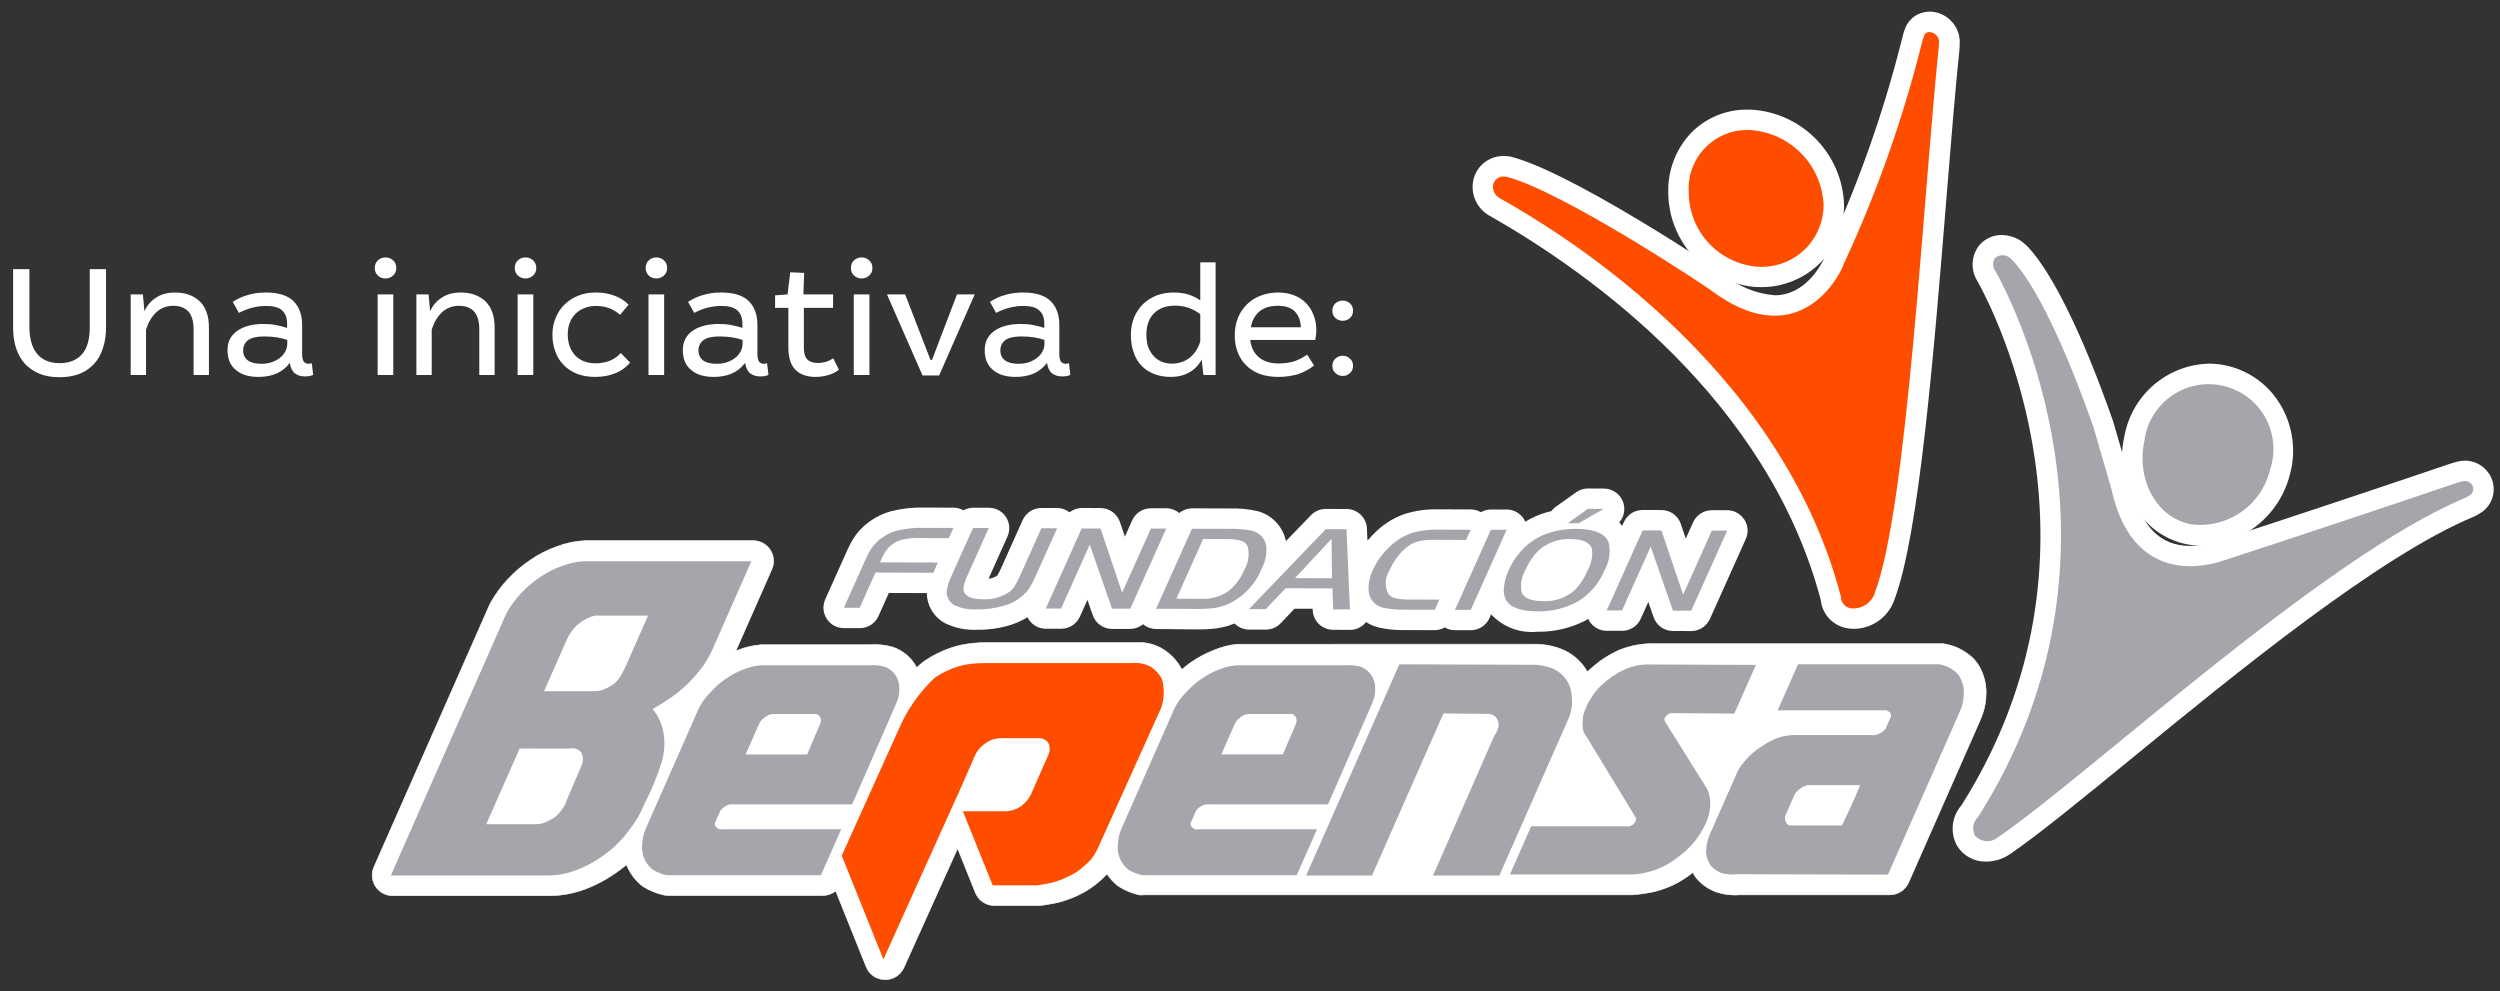 <svg width="174" height="69" viewBox="0 0 174 69" fill="none" xmlns="http://www.w3.org/2000/svg">
<rect x="0" y="0" width="174" height="69" fill="#333333" stroke="none"/>
<path d="M2.046 18.731H0.913V22.801C0.913 23.34 0.979 23.813 1.122 24.242C1.265 24.671 1.474 25.023 1.738 25.331C2.024 25.617 2.354 25.848 2.75 26.013C3.157 26.178 3.619 26.255 4.147 26.255C4.686 26.255 5.148 26.167 5.555 26.013C5.962 25.848 6.292 25.606 6.567 25.309C6.842 25.001 7.04 24.627 7.172 24.209C7.315 23.769 7.381 23.296 7.381 22.768V18.731H6.248V22.757C6.248 23.615 6.072 24.253 5.698 24.66C5.346 25.067 4.818 25.276 4.147 25.276C3.454 25.276 2.937 25.056 2.574 24.616C2.222 24.176 2.046 23.549 2.046 22.735V18.731ZM9.943 20.491H9.096V26.101H10.163V22.955C10.317 22.438 10.559 22.031 10.889 21.723C11.208 21.437 11.604 21.283 12.055 21.283C12.506 21.283 12.858 21.415 13.111 21.679C13.353 21.954 13.474 22.361 13.474 22.911V26.101H14.541V22.79C14.541 21.998 14.332 21.393 13.903 20.975C13.474 20.568 12.902 20.359 12.187 20.359C11.681 20.359 11.241 20.469 10.889 20.7C10.515 20.931 10.24 21.25 10.053 21.657L9.943 20.491ZM16.198 21.008L16.627 21.778C17.232 21.459 17.859 21.294 18.53 21.294C19.025 21.294 19.399 21.393 19.63 21.602C19.861 21.811 19.982 22.108 19.982 22.515V22.823C19.751 22.746 19.498 22.68 19.212 22.625C18.948 22.57 18.651 22.548 18.343 22.548C17.562 22.548 16.957 22.713 16.506 23.032C16.055 23.351 15.835 23.802 15.835 24.363C15.835 24.968 16.022 25.441 16.418 25.749C16.792 26.079 17.32 26.233 17.991 26.233C18.97 26.233 19.696 25.903 20.169 25.254C20.224 25.617 20.356 25.859 20.532 25.991C20.73 26.134 20.961 26.2 21.236 26.2C21.456 26.2 21.643 26.167 21.797 26.09L21.698 25.276C21.621 25.309 21.544 25.32 21.467 25.32C21.335 25.32 21.225 25.265 21.148 25.177C21.071 25.067 21.027 24.902 21.027 24.671V22.614C21.027 21.91 20.829 21.36 20.422 20.953C20.015 20.557 19.377 20.359 18.508 20.359C18.09 20.359 17.694 20.403 17.32 20.513C16.946 20.601 16.572 20.777 16.198 21.008ZM19.993 23.659V23.901C19.993 24.11 19.949 24.308 19.85 24.473C19.751 24.649 19.63 24.803 19.454 24.924C19.3 25.045 19.102 25.144 18.882 25.221C18.673 25.287 18.442 25.32 18.189 25.32C17.782 25.32 17.463 25.243 17.254 25.089C17.034 24.924 16.924 24.693 16.924 24.385C16.924 24.099 17.034 23.868 17.254 23.681C17.485 23.505 17.859 23.417 18.387 23.417C18.992 23.417 19.52 23.494 19.993 23.659ZM27.372 20.491H26.284V26.101H27.372V20.491ZM26.834 17.917C26.625 17.917 26.448 17.983 26.305 18.115C26.163 18.247 26.085 18.423 26.085 18.654C26.085 18.874 26.163 19.05 26.305 19.182C26.448 19.314 26.625 19.38 26.834 19.38C27.032 19.38 27.207 19.314 27.351 19.182C27.505 19.05 27.581 18.874 27.581 18.654C27.581 18.423 27.505 18.247 27.351 18.115C27.207 17.983 27.032 17.917 26.834 17.917ZM29.827 20.491H28.98V26.101H30.047V22.955C30.201 22.438 30.443 22.031 30.773 21.723C31.092 21.437 31.488 21.283 31.939 21.283C32.39 21.283 32.742 21.415 32.995 21.679C33.237 21.954 33.358 22.361 33.358 22.911V26.101H34.425V22.79C34.425 21.998 34.216 21.393 33.787 20.975C33.358 20.568 32.786 20.359 32.071 20.359C31.565 20.359 31.125 20.469 30.773 20.7C30.399 20.931 30.124 21.25 29.937 21.657L29.827 20.491ZM37.116 20.491H36.027V26.101H37.116V20.491ZM36.577 17.917C36.368 17.917 36.192 17.983 36.049 18.115C35.906 18.247 35.829 18.423 35.829 18.654C35.829 18.874 35.906 19.05 36.049 19.182C36.192 19.314 36.368 19.38 36.577 19.38C36.775 19.38 36.951 19.314 37.094 19.182C37.248 19.05 37.325 18.874 37.325 18.654C37.325 18.423 37.248 18.247 37.094 18.115C36.951 17.983 36.775 17.917 36.577 17.917ZM43.156 21.91L43.75 21.206C43.475 20.931 43.145 20.711 42.76 20.579C42.375 20.425 41.935 20.359 41.44 20.359C41.022 20.359 40.626 20.425 40.274 20.568C39.9 20.711 39.592 20.909 39.328 21.162C39.053 21.415 38.844 21.723 38.69 22.097C38.525 22.449 38.448 22.856 38.448 23.307C38.448 23.714 38.514 24.099 38.646 24.451C38.767 24.814 38.954 25.122 39.218 25.386C39.46 25.65 39.779 25.859 40.142 26.013C40.516 26.156 40.945 26.233 41.418 26.233C41.924 26.233 42.386 26.156 42.782 25.991C43.2 25.837 43.552 25.584 43.86 25.243L43.211 24.572C43.002 24.803 42.738 24.979 42.441 25.111C42.144 25.221 41.814 25.287 41.462 25.287C40.857 25.287 40.373 25.1 40.032 24.737C39.691 24.374 39.515 23.879 39.515 23.252C39.515 22.944 39.57 22.669 39.669 22.427C39.768 22.185 39.911 21.976 40.087 21.811C40.263 21.646 40.472 21.514 40.714 21.426C40.945 21.338 41.198 21.294 41.462 21.294C41.825 21.294 42.144 21.349 42.43 21.459C42.705 21.569 42.947 21.723 43.156 21.91ZM46.225 20.491H45.136V26.101H46.225V20.491ZM45.686 17.917C45.477 17.917 45.301 17.983 45.158 18.115C45.015 18.247 44.938 18.423 44.938 18.654C44.938 18.874 45.015 19.05 45.158 19.182C45.301 19.314 45.477 19.38 45.686 19.38C45.884 19.38 46.06 19.314 46.203 19.182C46.357 19.05 46.434 18.874 46.434 18.654C46.434 18.423 46.357 18.247 46.203 18.115C46.06 17.983 45.884 17.917 45.686 17.917ZM47.887 21.008L48.316 21.778C48.921 21.459 49.548 21.294 50.219 21.294C50.714 21.294 51.088 21.393 51.319 21.602C51.55 21.811 51.671 22.108 51.671 22.515V22.823C51.44 22.746 51.187 22.68 50.901 22.625C50.637 22.57 50.34 22.548 50.032 22.548C49.251 22.548 48.646 22.713 48.195 23.032C47.744 23.351 47.524 23.802 47.524 24.363C47.524 24.968 47.711 25.441 48.107 25.749C48.481 26.079 49.009 26.233 49.68 26.233C50.659 26.233 51.385 25.903 51.858 25.254C51.913 25.617 52.045 25.859 52.221 25.991C52.419 26.134 52.65 26.2 52.925 26.2C53.145 26.2 53.332 26.167 53.486 26.09L53.387 25.276C53.31 25.309 53.233 25.32 53.156 25.32C53.024 25.32 52.914 25.265 52.837 25.177C52.76 25.067 52.716 24.902 52.716 24.671V22.614C52.716 21.91 52.518 21.36 52.111 20.953C51.704 20.557 51.066 20.359 50.197 20.359C49.779 20.359 49.383 20.403 49.009 20.513C48.635 20.601 48.261 20.777 47.887 21.008ZM51.682 23.659V23.901C51.682 24.11 51.638 24.308 51.539 24.473C51.44 24.649 51.319 24.803 51.143 24.924C50.989 25.045 50.791 25.144 50.571 25.221C50.362 25.287 50.131 25.32 49.878 25.32C49.471 25.32 49.152 25.243 48.943 25.089C48.723 24.924 48.613 24.693 48.613 24.385C48.613 24.099 48.723 23.868 48.943 23.681C49.174 23.505 49.548 23.417 50.076 23.417C50.681 23.417 51.209 23.494 51.682 23.659ZM54.815 20.491L53.946 20.557V21.426H54.87V24.198C54.87 24.891 55.035 25.408 55.365 25.738C55.695 26.068 56.157 26.233 56.762 26.233C57.07 26.233 57.356 26.189 57.631 26.112C57.906 26.035 58.159 25.903 58.39 25.738L57.994 24.935C57.851 25.034 57.686 25.122 57.499 25.177C57.323 25.232 57.136 25.265 56.927 25.265C56.597 25.265 56.355 25.177 56.19 25.023C56.025 24.847 55.948 24.583 55.948 24.22V21.426H57.983V20.491H55.915L55.97 18.995L55.002 18.951L54.815 20.491ZM60.512 20.491H59.423V26.101H60.512V20.491ZM59.973 17.917C59.764 17.917 59.588 17.983 59.445 18.115C59.302 18.247 59.225 18.423 59.225 18.654C59.225 18.874 59.302 19.05 59.445 19.182C59.588 19.314 59.764 19.38 59.973 19.38C60.171 19.38 60.347 19.314 60.49 19.182C60.644 19.05 60.721 18.874 60.721 18.654C60.721 18.423 60.644 18.247 60.49 18.115C60.347 17.983 60.171 17.917 59.973 17.917ZM62.999 20.491H61.734L64.209 26.134H65.364L67.839 20.491H66.607L64.869 25.045H64.759L62.999 20.491ZM68.899 21.008L69.328 21.778C69.933 21.459 70.56 21.294 71.231 21.294C71.726 21.294 72.1 21.393 72.331 21.602C72.562 21.811 72.683 22.108 72.683 22.515V22.823C72.452 22.746 72.199 22.68 71.913 22.625C71.649 22.57 71.352 22.548 71.044 22.548C70.263 22.548 69.658 22.713 69.207 23.032C68.756 23.351 68.536 23.802 68.536 24.363C68.536 24.968 68.723 25.441 69.119 25.749C69.493 26.079 70.021 26.233 70.692 26.233C71.671 26.233 72.397 25.903 72.87 25.254C72.925 25.617 73.057 25.859 73.233 25.991C73.431 26.134 73.662 26.2 73.937 26.2C74.157 26.2 74.344 26.167 74.498 26.09L74.399 25.276C74.322 25.309 74.245 25.32 74.168 25.32C74.036 25.32 73.926 25.265 73.849 25.177C73.772 25.067 73.728 24.902 73.728 24.671V22.614C73.728 21.91 73.53 21.36 73.123 20.953C72.716 20.557 72.078 20.359 71.209 20.359C70.791 20.359 70.395 20.403 70.021 20.513C69.647 20.601 69.273 20.777 68.899 21.008ZM72.694 23.659V23.901C72.694 24.11 72.65 24.308 72.551 24.473C72.452 24.649 72.331 24.803 72.155 24.924C72.001 25.045 71.803 25.144 71.583 25.221C71.374 25.287 71.143 25.32 70.89 25.32C70.483 25.32 70.164 25.243 69.955 25.089C69.735 24.924 69.625 24.693 69.625 24.385C69.625 24.099 69.735 23.868 69.955 23.681C70.186 23.505 70.56 23.417 71.088 23.417C71.693 23.417 72.221 23.494 72.694 23.659ZM84.606 18.258H83.539V20.909C83.286 20.722 83 20.59 82.692 20.491C82.395 20.403 82.054 20.359 81.68 20.359C81.262 20.359 80.877 20.425 80.514 20.557C80.151 20.7 79.843 20.898 79.568 21.151C79.304 21.404 79.095 21.723 78.941 22.075C78.787 22.449 78.71 22.856 78.71 23.307C78.71 23.769 78.776 24.187 78.908 24.539C79.029 24.913 79.216 25.21 79.458 25.463C79.7 25.716 79.997 25.903 80.338 26.035C80.679 26.167 81.064 26.233 81.493 26.233C81.966 26.233 82.384 26.134 82.758 25.925C83.121 25.727 83.418 25.43 83.638 25.034L83.759 26.101H84.606V18.258ZM83.539 21.866V23.78C83.374 24.275 83.121 24.649 82.78 24.913C82.439 25.177 82.032 25.309 81.537 25.309C81.295 25.309 81.064 25.265 80.855 25.177C80.646 25.089 80.459 24.957 80.294 24.781C80.14 24.616 80.019 24.407 79.92 24.165C79.832 23.912 79.788 23.626 79.788 23.307C79.788 22.658 79.964 22.163 80.316 21.811C80.679 21.448 81.163 21.272 81.79 21.272C82.439 21.272 83.022 21.47 83.539 21.866ZM87.017 23.659H91.538C91.56 23.549 91.582 23.439 91.593 23.329C91.604 23.208 91.615 23.098 91.615 22.977C91.615 22.592 91.549 22.229 91.417 21.91C91.296 21.591 91.109 21.305 90.889 21.085C90.647 20.843 90.372 20.667 90.053 20.546C89.734 20.425 89.371 20.359 88.975 20.359C88.524 20.359 88.106 20.436 87.732 20.579C87.358 20.722 87.039 20.931 86.775 21.195C86.511 21.459 86.302 21.767 86.159 22.13C86.016 22.493 85.939 22.878 85.939 23.307C85.939 23.758 86.005 24.165 86.148 24.528C86.291 24.891 86.489 25.199 86.753 25.441C87.006 25.705 87.325 25.892 87.699 26.035C88.073 26.167 88.502 26.233 88.975 26.233C89.448 26.233 89.888 26.167 90.295 26.057C90.702 25.925 91.087 25.727 91.461 25.441L90.977 24.682C90.68 24.891 90.383 25.045 90.053 25.155C89.745 25.243 89.382 25.298 88.997 25.298C88.425 25.298 87.963 25.155 87.622 24.869C87.281 24.583 87.072 24.176 87.017 23.659ZM90.537 22.779H87.061C87.138 22.317 87.336 21.954 87.655 21.679C87.974 21.415 88.392 21.283 88.931 21.283C89.47 21.283 89.866 21.415 90.13 21.69C90.394 21.965 90.526 22.328 90.537 22.779ZM93.456 24.759C93.269 24.759 93.093 24.825 92.95 24.957C92.806 25.078 92.73 25.254 92.73 25.463C92.73 25.672 92.806 25.848 92.95 25.969C93.093 26.101 93.269 26.167 93.456 26.167C93.642 26.167 93.819 26.101 93.951 25.969C94.105 25.848 94.171 25.672 94.171 25.463C94.171 25.254 94.105 25.078 93.951 24.957C93.819 24.825 93.642 24.759 93.456 24.759ZM93.456 20.92C93.269 20.92 93.093 20.986 92.95 21.107C92.806 21.239 92.73 21.415 92.73 21.624C92.73 21.833 92.806 22.009 92.95 22.141C93.093 22.262 93.269 22.328 93.456 22.328C93.642 22.328 93.819 22.262 93.951 22.141C94.105 22.009 94.171 21.833 94.171 21.624C94.171 21.415 94.105 21.239 93.951 21.107C93.819 20.986 93.642 20.92 93.456 20.92Z" fill="white"/>
<path d="M128.874 43.053C128.497 43.037 128.139 42.88 127.871 42.615C127.602 42.349 127.443 41.993 127.423 41.616C123.666 27.391 111.2 18.486 104.1 14.441C103.833 14.313 103.607 14.112 103.449 13.862C103.291 13.611 103.208 13.321 103.208 13.025C103.206 12.832 103.242 12.642 103.314 12.463C103.386 12.285 103.493 12.123 103.628 11.987C103.762 11.853 103.92 11.748 104.095 11.677C104.27 11.605 104.457 11.569 104.646 11.571C104.666 11.571 104.776 11.578 104.776 11.578H104.821C104.877 11.578 104.933 11.585 104.988 11.599C106.723 12.038 109.696 13.523 113.829 16.01C115.806 17.101 117.706 18.325 119.517 19.674L119.536 19.649C120.662 20.596 122.061 21.162 123.529 21.263C126.196 21.263 127.484 18.551 127.605 18.282C127.615 18.239 127.63 18.197 127.649 18.157C129.916 13.296 131.714 8.23 133.021 3.028C133.021 3.028 133.16 2.495 133.167 2.47C133.196 2.378 133.229 2.288 133.267 2.2C133.349 1.995 133.492 1.821 133.676 1.699C133.859 1.578 134.076 1.515 134.296 1.519H134.396C134.704 1.551 134.994 1.681 135.222 1.891C135.451 2.1 135.605 2.378 135.663 2.683C135.664 2.697 135.664 2.712 135.663 2.727C135.674 2.772 135.679 2.818 135.679 2.865C135.679 3.092 135.669 3.265 135.667 3.282C135.375 6.121 135.079 9.741 134.767 13.575C133.867 24.601 132.853 37.095 131.167 41.525C131.167 41.525 131.15 41.576 131.148 41.585C130.985 42.012 130.698 42.381 130.324 42.643C129.95 42.906 129.505 43.05 129.048 43.057C128.991 43.057 128.934 43.057 128.877 43.05" fill="white"/>
<path d="M134.293 2.229H134.334C134.485 2.248 134.626 2.313 134.738 2.416C134.85 2.519 134.927 2.654 134.959 2.803V2.87H134.966C134.966 3.078 134.956 3.233 134.956 3.234C133.856 13.834 132.756 35.365 130.496 41.271L130.478 41.35C130.363 41.638 130.166 41.886 129.912 42.064C129.658 42.242 129.357 42.341 129.047 42.35C129.01 42.35 128.975 42.35 128.939 42.345C128.722 42.341 128.515 42.252 128.364 42.096C128.213 41.94 128.13 41.731 128.133 41.514C123.819 25.014 107.905 15.79 104.453 13.824C104.297 13.755 104.164 13.643 104.069 13.502C103.975 13.36 103.923 13.194 103.92 13.024C103.917 12.927 103.933 12.831 103.968 12.741C104.003 12.65 104.056 12.568 104.123 12.499C104.191 12.43 104.272 12.375 104.361 12.338C104.45 12.301 104.546 12.283 104.643 12.284C104.667 12.284 104.69 12.284 104.713 12.284L104.805 12.3L104.812 12.287C108.817 13.3 119.174 20.217 119.112 20.217C120.357 21.263 121.907 21.878 123.531 21.971C126.865 21.971 128.343 18.456 128.298 18.454C130.585 13.552 132.4 8.444 133.718 3.198C133.767 3.023 133.812 2.849 133.857 2.673C133.879 2.604 133.904 2.536 133.931 2.473C133.96 2.399 134.011 2.337 134.077 2.294C134.143 2.251 134.221 2.23 134.3 2.234L134.293 2.229ZM134.3 0.814C133.933 0.81 133.573 0.918 133.269 1.124C132.965 1.331 132.732 1.625 132.6 1.968C132.569 2.042 132.529 2.155 132.493 2.268C132.482 2.311 132.47 2.354 132.461 2.397L132.449 2.442C132.415 2.571 132.381 2.698 132.349 2.827C131.047 7.995 129.255 13.028 127 17.858C126.971 17.918 126.948 17.98 126.93 18.044C126.786 18.353 125.687 20.551 123.53 20.551C122.215 20.447 120.967 19.931 119.963 19.077L119.956 19.084C119.804 18.959 119.632 18.844 119.456 18.728C119.162 18.528 118.738 18.25 118.217 17.913C117.295 17.313 115.85 16.395 114.197 15.4C110 12.877 106.962 11.367 105.161 10.908C105.046 10.878 104.928 10.864 104.81 10.864H104.8C104.745 10.864 104.693 10.858 104.64 10.858C104.356 10.856 104.075 10.912 103.813 11.02C103.551 11.128 103.313 11.288 103.113 11.489C102.913 11.69 102.755 11.93 102.648 12.193C102.542 12.455 102.489 12.737 102.492 13.021C102.496 13.451 102.62 13.871 102.849 14.235C103.079 14.599 103.405 14.892 103.792 15.081C110.792 19.081 123.016 27.823 126.719 41.733C126.768 42.266 127.007 42.763 127.393 43.135C127.778 43.506 128.284 43.727 128.819 43.757C128.895 43.763 128.971 43.767 129.05 43.767C129.654 43.757 130.241 43.567 130.736 43.22C131.23 42.873 131.609 42.386 131.824 41.822C131.832 41.796 131.841 41.772 131.849 41.746C133.569 37.197 134.586 24.681 135.485 13.634C135.797 9.804 136.091 6.186 136.385 3.38C136.385 3.364 136.385 3.347 136.385 3.33C136.385 3.295 136.402 3.105 136.399 2.858C136.397 2.782 136.391 2.706 136.379 2.632C136.379 2.609 136.372 2.585 136.368 2.562C136.284 2.102 136.052 1.682 135.707 1.366C135.363 1.051 134.924 0.856 134.459 0.812C134.421 0.812 134.338 0.806 134.298 0.806" fill="white"/>
<path d="M122.551 19.274C122.396 19.274 122.239 19.267 122.082 19.253C120.642 19.091 119.312 18.408 118.343 17.331C117.374 16.255 116.833 14.86 116.824 13.412C116.802 12.731 116.917 12.053 117.161 11.418C117.406 10.782 117.775 10.202 118.247 9.712C118.689 9.271 119.214 8.922 119.792 8.687C120.37 8.452 120.989 8.334 121.613 8.342C121.768 8.342 121.923 8.349 122.082 8.363C123.557 8.502 124.933 9.171 125.953 10.246C126.974 11.32 127.571 12.728 127.634 14.209C127.648 14.867 127.529 15.522 127.285 16.134C127.04 16.746 126.676 17.302 126.212 17.771C125.733 18.253 125.162 18.635 124.534 18.893C123.905 19.152 123.231 19.282 122.551 19.277" fill="white"/>
<path d="M121.614 9.05C121.746 9.05 121.883 9.056 122.02 9.068C123.317 9.2 124.523 9.791 125.422 10.735C126.321 11.679 126.852 12.913 126.92 14.215C126.928 14.79 126.821 15.361 126.604 15.893C126.387 16.426 126.065 16.91 125.658 17.316C125.25 17.721 124.765 18.041 124.232 18.256C123.698 18.47 123.127 18.575 122.552 18.565C122.417 18.565 122.281 18.559 122.142 18.547C120.877 18.401 119.71 17.798 118.861 16.849C118.012 15.901 117.54 14.675 117.535 13.402C117.497 12.844 117.575 12.284 117.763 11.757C117.951 11.23 118.246 10.747 118.628 10.339C119.011 9.931 119.473 9.606 119.987 9.384C120.501 9.162 121.055 9.048 121.614 9.05ZM121.614 7.63C120.896 7.622 120.183 7.758 119.518 8.029C118.853 8.301 118.249 8.702 117.741 9.21C117.202 9.767 116.78 10.426 116.5 11.149C116.22 11.872 116.088 12.644 116.111 13.419C116.124 15.044 116.733 16.607 117.822 17.813C118.911 19.019 120.405 19.783 122.02 19.961C122.198 19.978 122.376 19.984 122.552 19.984C123.326 19.99 124.093 19.841 124.808 19.546C125.524 19.251 126.173 18.817 126.718 18.268C127.248 17.732 127.665 17.096 127.945 16.396C128.224 15.697 128.361 14.948 128.345 14.195C128.276 12.539 127.61 10.965 126.47 9.762C125.331 8.559 123.794 7.81 122.145 7.652C121.967 7.638 121.79 7.63 121.616 7.63" fill="white"/>
<path d="M153.263 37.276C152.948 37.276 152.634 37.245 152.326 37.182C151.718 37.056 151.141 36.809 150.63 36.457C150.118 36.105 149.682 35.654 149.347 35.13C148.918 34.454 148.628 33.699 148.492 32.91C148.355 32.12 148.376 31.312 148.553 30.53C148.768 29.295 149.403 28.172 150.351 27.351C151.298 26.529 152.5 26.06 153.753 26.023C154.162 26.023 154.569 26.075 154.965 26.175C155.627 26.345 156.248 26.644 156.792 27.056C157.337 27.468 157.793 27.985 158.136 28.576C158.509 29.216 158.751 29.925 158.846 30.66C158.942 31.396 158.889 32.143 158.692 32.858C158.386 34.082 157.693 35.174 156.714 35.971C155.736 36.768 154.526 37.227 153.265 37.279" fill="white"/>
<path d="M153.751 26.729C154.1 26.729 154.448 26.773 154.786 26.86C155.381 27.026 155.937 27.31 156.422 27.693C156.906 28.076 157.31 28.552 157.609 29.093C157.908 29.634 158.097 30.229 158.164 30.843C158.231 31.457 158.175 32.079 158 32.672C157.735 33.745 157.131 34.703 156.277 35.405C155.424 36.107 154.366 36.514 153.262 36.566C152.993 36.566 152.725 36.539 152.462 36.487C150.099 36.016 148.662 33.413 149.247 30.675C149.433 29.601 149.981 28.624 150.8 27.906C151.618 27.188 152.659 26.773 153.747 26.729H153.751ZM153.747 25.309C152.331 25.345 150.971 25.869 149.897 26.793C148.824 27.717 148.102 28.983 147.854 30.378C147.657 31.252 147.634 32.156 147.787 33.039C147.94 33.922 148.266 34.766 148.746 35.523C149.231 36.279 149.898 36.902 150.687 37.332C151.476 37.763 152.36 37.987 153.259 37.986C154.676 37.932 156.037 37.421 157.14 36.529C158.242 35.637 159.026 34.412 159.374 33.038C159.597 32.232 159.656 31.39 159.547 30.562C159.439 29.733 159.166 28.935 158.744 28.214C158.354 27.542 157.835 26.954 157.215 26.486C156.596 26.017 155.889 25.677 155.137 25.485C154.683 25.368 154.216 25.309 153.747 25.309Z" fill="white"/>
<path d="M138.239 59.254C137.963 59.264 137.689 59.202 137.443 59.075C137.198 58.948 136.99 58.759 136.839 58.528C136.657 58.2 136.583 57.822 136.63 57.45C136.676 57.077 136.839 56.729 137.096 56.456C148.43 38.544 139.323 21.132 138.247 19.203C138.075 18.947 137.99 18.642 138.004 18.333C138.019 18.025 138.133 17.729 138.329 17.491C138.453 17.353 138.606 17.243 138.776 17.169C138.946 17.096 139.13 17.059 139.316 17.063C139.747 17.072 140.159 17.239 140.473 17.534L140.494 17.555C140.53 17.582 140.564 17.612 140.594 17.646C142.976 20.186 145.438 26.812 146.388 29.546L147.63 33.846C148.342 37.088 149.956 38.708 152.441 38.708C153.15 38.702 153.854 38.581 154.524 38.349C154.546 38.341 154.6 38.325 154.6 38.325C159.775 36.639 165.1 34.865 170.444 33.051C170.444 33.051 171.007 32.868 171.038 32.86C171.126 32.836 171.214 32.815 171.302 32.797C171.385 32.78 171.47 32.772 171.555 32.772C171.732 32.773 171.907 32.81 172.07 32.882C172.232 32.953 172.377 33.058 172.497 33.189C172.724 33.427 172.848 33.745 172.841 34.074C172.834 34.402 172.698 34.715 172.462 34.944L172.427 34.973C172.393 35.005 172.356 35.034 172.318 35.061C172.197 35.14 172.072 35.213 171.944 35.28C165.193 38.089 155.19 46.28 147.884 52.254C144.463 55.054 141.509 57.472 139.537 58.828C139.517 58.841 139.445 58.888 139.443 58.888C139.084 59.126 138.664 59.255 138.234 59.259" fill="white"/>
<path d="M139.318 17.771C139.571 17.78 139.812 17.881 139.995 18.055L140.064 18.133C140.07 18.133 140.073 18.133 140.078 18.133C142.109 20.299 144.378 25.933 145.718 29.777L146.951 34.041C147.929 38.511 150.504 39.416 152.446 39.416C153.257 39.407 154.061 39.266 154.826 38.998C160.206 37.246 165.49 35.487 170.679 33.721L171.227 33.547C171.302 33.528 171.379 33.511 171.454 33.495C171.489 33.487 171.525 33.483 171.561 33.483C171.64 33.484 171.718 33.501 171.79 33.534C171.862 33.566 171.927 33.613 171.98 33.672C172.079 33.772 172.135 33.907 172.135 34.048C172.135 34.189 172.079 34.324 171.98 34.425C171.964 34.439 171.946 34.452 171.928 34.464V34.468C171.756 34.581 171.618 34.654 171.618 34.654C161.74 38.754 145.374 53.953 139.133 58.245V58.239C139.106 58.257 139.088 58.278 139.059 58.297C138.815 58.458 138.53 58.546 138.238 58.55C138.083 58.559 137.928 58.528 137.789 58.459C137.65 58.39 137.53 58.287 137.443 58.158C137.34 57.95 137.306 57.714 137.347 57.485C137.388 57.256 137.502 57.046 137.671 56.886C148.622 39.632 141.024 22.726 138.871 18.866C138.773 18.736 138.72 18.579 138.718 18.417C138.717 18.255 138.768 18.096 138.864 17.965C138.922 17.904 138.993 17.855 139.071 17.823C139.149 17.791 139.233 17.775 139.318 17.777V17.771ZM139.318 16.358C139.032 16.355 138.749 16.414 138.487 16.528C138.224 16.643 137.989 16.812 137.797 17.023C137.501 17.376 137.326 17.814 137.297 18.274C137.268 18.733 137.387 19.19 137.637 19.576C138.749 21.576 147.553 38.56 136.52 56.045C136.179 56.433 135.968 56.917 135.917 57.431C135.865 57.944 135.977 58.461 136.235 58.907C136.45 59.24 136.747 59.512 137.097 59.698C137.447 59.883 137.839 59.977 138.235 59.968C138.804 59.965 139.359 59.797 139.835 59.486C139.854 59.474 139.872 59.461 139.889 59.447L139.945 59.413C141.945 58.041 144.907 55.612 148.345 52.803C155.616 46.853 165.574 38.703 172.173 35.962C172.208 35.947 172.248 35.928 172.281 35.911C172.281 35.911 172.475 35.812 172.716 35.654C172.781 35.613 172.843 35.566 172.899 35.513C172.918 35.498 172.934 35.483 172.953 35.465C173.328 35.11 173.546 34.62 173.561 34.104C173.575 33.587 173.385 33.086 173.031 32.709C172.844 32.506 172.618 32.343 172.365 32.231C172.112 32.12 171.839 32.061 171.563 32.06C171.429 32.061 171.295 32.075 171.163 32.102C171.063 32.123 170.963 32.148 170.863 32.173C170.813 32.187 170.763 32.203 170.717 32.219L170.245 32.37C170.215 32.379 170.186 32.389 170.158 32.401C164.843 34.206 159.549 35.968 154.418 37.639L154.302 37.676C153.706 37.884 153.08 37.993 152.449 37.998C150.314 37.998 148.973 36.605 148.349 33.739C148.343 33.709 148.336 33.678 148.326 33.648L147.093 29.387C147.087 29.362 147.079 29.339 147.07 29.316C146.108 26.543 143.599 19.805 141.126 17.166C141.077 17.114 141.025 17.066 140.969 17.023V17.017C140.524 16.599 139.939 16.364 139.329 16.358" fill="white"/>
<path d="M134.959 2.808C134.928 2.659 134.851 2.524 134.739 2.421C134.628 2.318 134.487 2.253 134.336 2.234C134.251 2.22 134.163 2.236 134.088 2.279C134.013 2.323 133.955 2.39 133.924 2.471C133.897 2.538 133.872 2.607 133.85 2.677C133.803 2.853 133.758 3.026 133.709 3.202C132.388 8.446 130.573 13.554 128.287 18.456C128.349 18.461 125.57 25.015 119.101 20.221C119.169 20.221 108.81 13.304 104.801 12.289L104.794 12.304L104.702 12.288C104.6 12.277 104.497 12.288 104.399 12.32C104.302 12.352 104.213 12.405 104.137 12.475C104.062 12.545 104.003 12.63 103.964 12.725C103.924 12.82 103.906 12.922 103.909 13.025C103.913 13.195 103.965 13.36 104.06 13.502C104.154 13.643 104.287 13.755 104.442 13.825C107.896 15.79 123.808 25.017 128.124 41.514C128.12 41.73 128.202 41.939 128.352 42.095C128.502 42.251 128.708 42.341 128.924 42.346C129.252 42.36 129.576 42.273 129.852 42.094C130.128 41.916 130.342 41.657 130.463 41.352L130.481 41.274C132.738 35.367 133.845 13.838 134.941 3.237C134.941 3.237 134.953 3.08 134.951 2.873H134.944L134.959 2.808Z" fill="#FF4D00"/>
<path d="M122.143 18.547C122.749 18.614 123.362 18.551 123.943 18.363C124.523 18.175 125.056 17.866 125.508 17.457C125.96 17.047 126.319 16.547 126.563 15.988C126.807 15.429 126.929 14.825 126.922 14.215C126.853 12.914 126.321 11.68 125.423 10.736C124.524 9.793 123.318 9.201 122.022 9.068C121.431 9.007 120.834 9.076 120.273 9.27C119.711 9.464 119.199 9.779 118.772 10.192C118.345 10.604 118.013 11.106 117.8 11.66C117.587 12.215 117.497 12.809 117.538 13.402C117.543 14.675 118.015 15.902 118.864 16.85C119.714 17.798 120.881 18.402 122.146 18.547" fill="#FF4D00"/>
<path d="M152.466 36.487C153.697 36.652 154.946 36.353 155.969 35.648C156.992 34.943 157.716 33.882 158 32.673C158.199 32.076 158.271 31.444 158.211 30.818C158.151 30.192 157.961 29.586 157.653 29.037C157.344 28.489 156.925 28.012 156.421 27.635C155.917 27.259 155.34 26.992 154.727 26.852C154.114 26.712 153.478 26.701 152.861 26.821C152.243 26.942 151.658 27.189 151.142 27.549C150.627 27.909 150.192 28.373 149.866 28.911C149.54 29.449 149.33 30.049 149.25 30.673C148.665 33.411 150.102 36.015 152.465 36.485" fill="#A7A5AB"/>
<path d="M171.977 33.663C171.913 33.591 171.831 33.537 171.739 33.506C171.648 33.475 171.55 33.468 171.455 33.486C171.377 33.502 171.301 33.52 171.227 33.539C171.043 33.597 170.862 33.654 170.679 33.712C165.49 35.474 160.206 37.233 154.826 38.989C154.755 38.983 148.596 41.55 146.951 34.032L145.718 29.768C144.38 25.919 142.109 20.291 140.08 18.125C140.073 18.125 140.07 18.125 140.064 18.125C140.04 18.096 140.017 18.072 139.993 18.047C139.856 17.885 139.66 17.784 139.449 17.765C139.238 17.747 139.028 17.812 138.864 17.947C138.768 18.077 138.717 18.235 138.718 18.398C138.719 18.56 138.773 18.717 138.871 18.846C141.025 22.706 148.621 39.612 137.671 56.868C137.502 57.028 137.388 57.237 137.347 57.466C137.306 57.695 137.34 57.931 137.443 58.139C137.64 58.37 137.92 58.514 138.223 58.54C138.525 58.565 138.826 58.471 139.059 58.276C139.086 58.258 139.108 58.239 139.133 58.221V58.227C145.375 53.938 161.742 38.739 171.62 34.633C171.62 34.633 171.758 34.562 171.93 34.45V34.444C171.948 34.433 171.966 34.42 171.982 34.407C172.032 34.357 172.071 34.298 172.098 34.234C172.125 34.169 172.139 34.1 172.139 34.029C172.139 33.959 172.125 33.89 172.098 33.825C172.071 33.761 172.032 33.702 171.982 33.653" fill="#A7A5AB"/>
<path d="M121.4 36.16C121.271 35.962 121.095 35.799 120.887 35.685C120.679 35.572 120.446 35.512 120.209 35.511H119.14C118.865 35.511 118.597 35.591 118.366 35.74C118.136 35.889 117.953 36.101 117.84 36.352L117.328 37.489L116.985 36.467C116.89 36.185 116.709 35.941 116.468 35.767C116.226 35.594 115.937 35.5 115.64 35.499L114.329 35.495H114.323C114.048 35.494 113.779 35.573 113.549 35.723C113.318 35.872 113.135 36.085 113.023 36.336L112.901 36.605C112.84 36.518 112.773 36.435 112.701 36.358C112.88 36.152 112.997 35.9 113.037 35.63C113.076 35.361 113.038 35.085 112.925 34.837C112.812 34.589 112.63 34.378 112.401 34.231C112.172 34.083 111.906 34.005 111.633 34.005L110.533 33.998H110.527C110.231 33.998 109.943 34.091 109.702 34.263L108.289 35.263C108.166 35.349 108.059 35.455 107.97 35.575C107.863 35.599 107.758 35.624 107.657 35.654C107.13 35.804 106.625 36.025 106.157 36.31C106.129 36.241 106.096 36.174 106.057 36.111C105.928 35.912 105.751 35.749 105.543 35.636C105.336 35.522 105.103 35.462 104.866 35.462H103.766H103.76C103.518 35.464 103.281 35.529 103.071 35.651C102.856 35.526 102.612 35.459 102.363 35.456L100.163 35.449H100.1C99.322 35.429 98.545 35.535 97.8 35.76C97.084 36.005 96.426 36.396 95.868 36.907C95.619 37.133 95.387 37.376 95.175 37.636L95.138 36.785C95.122 36.42 94.965 36.074 94.701 35.821C94.436 35.568 94.084 35.426 93.718 35.426L92.272 35.422C92.08 35.421 91.889 35.46 91.712 35.535C91.535 35.611 91.375 35.721 91.242 35.859L89.5 37.663C89.399 37.169 89.163 36.712 88.817 36.344C88.471 35.976 88.03 35.711 87.543 35.58C86.909 35.432 86.258 35.369 85.607 35.389L82.965 35.38C82.64 35.384 82.326 35.499 82.076 35.706C81.824 35.495 81.505 35.378 81.176 35.376H80.107H80.1C79.826 35.376 79.557 35.455 79.326 35.604C79.096 35.753 78.913 35.965 78.8 36.215L78.293 37.352L77.947 36.331C77.852 36.049 77.671 35.804 77.43 35.631C77.189 35.457 76.899 35.364 76.602 35.362L75.291 35.356C74.982 35.362 74.683 35.467 74.439 35.657C74.195 35.466 73.894 35.36 73.584 35.356H72.484H72.478C72.204 35.356 71.935 35.435 71.704 35.584C71.474 35.733 71.291 35.945 71.178 36.196L69.724 39.438C69.639 39.64 69.541 39.836 69.43 40.026C69.421 40.041 69.41 40.056 69.397 40.069C69.22 40.187 69.016 40.258 68.805 40.276L70.12 37.34C70.217 37.123 70.258 36.886 70.24 36.649C70.222 36.412 70.144 36.184 70.015 35.985C69.886 35.786 69.709 35.623 69.5 35.51C69.291 35.397 69.057 35.339 68.82 35.34H67.72C67.487 35.343 67.258 35.404 67.054 35.517C66.843 35.399 66.605 35.336 66.363 35.334L64.331 35.327H64.28C63.505 35.308 62.731 35.397 61.98 35.593C61.281 35.793 60.637 36.152 60.1 36.642C59.851 36.87 59.631 37.127 59.444 37.407C59.252 37.709 59.085 38.025 58.944 38.352L57.435 41.719C57.339 41.936 57.298 42.173 57.317 42.41C57.336 42.646 57.413 42.873 57.543 43.072C57.672 43.271 57.849 43.434 58.057 43.547C58.265 43.66 58.498 43.719 58.735 43.719H59.835H59.841C60.116 43.72 60.385 43.641 60.615 43.492C60.846 43.343 61.029 43.13 61.141 42.88L61.864 41.27L64.505 41.279C64.511 41.711 64.632 42.134 64.857 42.503C65.082 42.873 65.402 43.175 65.784 43.379C66.462 43.709 67.212 43.864 67.966 43.831H68.014C68.819 43.842 69.621 43.724 70.389 43.481C70.785 43.35 71.165 43.173 71.521 42.956C71.543 43.009 71.568 43.061 71.597 43.111C71.726 43.31 71.902 43.474 72.11 43.587C72.318 43.7 72.551 43.76 72.788 43.761H73.856H73.861C74.136 43.76 74.404 43.681 74.635 43.532C74.866 43.383 75.048 43.17 75.161 42.919L75.685 41.752L76.054 42.818C76.151 43.096 76.333 43.338 76.573 43.509C76.814 43.68 77.102 43.772 77.397 43.773H78.671C78.995 43.769 79.309 43.654 79.559 43.447C79.812 43.659 80.13 43.776 80.459 43.779L83.195 43.807H83.254C83.746 43.816 84.237 43.789 84.725 43.727C85.137 43.666 85.54 43.554 85.925 43.395C86.187 43.661 86.544 43.813 86.918 43.818L88.087 43.822H88.1C88.293 43.823 88.485 43.783 88.663 43.707C88.84 43.631 89.001 43.52 89.134 43.38L90.095 42.37H91.364V42.459C91.376 42.828 91.531 43.177 91.796 43.433C92.06 43.69 92.414 43.833 92.782 43.834L93.952 43.84H93.958C94.15 43.839 94.339 43.801 94.516 43.726C94.692 43.651 94.852 43.541 94.985 43.404C95.018 43.37 95.042 43.331 95.072 43.294C95.35 43.469 95.654 43.599 95.972 43.678C96.547 43.807 97.135 43.865 97.724 43.852L99.859 43.859H99.866C100.108 43.856 100.346 43.791 100.556 43.67C100.771 43.796 101.015 43.863 101.264 43.864H102.364C102.639 43.864 102.907 43.784 103.138 43.635C103.369 43.486 103.551 43.273 103.664 43.023L103.78 42.758C104.187 43.194 104.69 43.531 105.248 43.741C105.807 43.951 106.406 44.029 107 43.969C108.192 43.99 109.369 43.709 110.423 43.151C110.466 43.129 110.503 43.096 110.546 43.069C110.57 43.133 110.599 43.195 110.633 43.255C110.762 43.453 110.939 43.616 111.147 43.73C111.355 43.843 111.588 43.903 111.825 43.904H112.891H112.898C113.173 43.904 113.442 43.824 113.672 43.675C113.903 43.526 114.086 43.313 114.198 43.062L114.722 41.895L115.093 42.962C115.19 43.24 115.371 43.482 115.611 43.653C115.852 43.824 116.139 43.916 116.434 43.916L117.71 43.922C117.985 43.921 118.253 43.842 118.484 43.693C118.714 43.543 118.897 43.331 119.01 43.081L121.51 37.507C121.607 37.291 121.648 37.054 121.63 36.818C121.611 36.582 121.534 36.355 121.405 36.157" fill="white"/>
<path d="M65.277 39.151L64.96 39.863L60.933 39.849L59.833 42.302H58.733L60.241 38.938C60.352 38.679 60.483 38.429 60.632 38.191C60.755 38.008 60.899 37.84 61.061 37.691C61.435 37.345 61.885 37.091 62.374 36.948C63.011 36.788 63.667 36.718 64.323 36.738L66.356 36.746L66.037 37.457L63.911 37.449C63.516 37.434 63.121 37.477 62.738 37.575C62.442 37.662 62.168 37.815 61.938 38.021C61.705 38.248 61.52 38.52 61.394 38.821L61.25 39.14L65.277 39.151Z" fill="#A7A5AB"/>
<path d="M68.816 36.751L67.333 40.064C67.22 40.299 67.133 40.546 67.074 40.8C67.036 40.948 67.051 41.105 67.116 41.244C67.279 41.551 67.716 41.704 68.416 41.707C69.077 41.743 69.731 41.557 70.274 41.179C70.415 41.066 70.536 40.931 70.631 40.779C70.78 40.531 70.911 40.273 71.025 40.008L72.478 36.767H73.578L72.12 40.008C71.962 40.384 71.767 40.743 71.538 41.082C71.124 41.592 70.561 41.961 69.928 42.139C69.293 42.337 68.629 42.429 67.964 42.414C67.452 42.443 66.94 42.35 66.471 42.143C66.277 42.048 66.117 41.895 66.015 41.706C65.912 41.516 65.872 41.299 65.899 41.085C65.958 40.727 66.072 40.38 66.235 40.056L67.72 36.748L68.816 36.751Z" fill="#A7A5AB"/>
<path d="M75.846 37.908L73.853 42.356H72.786L75.286 36.781L76.598 36.787L78.1 41.25L80.1 36.792H81.169L78.669 42.365H77.396L75.846 37.908Z" fill="#A7A5AB"/>
<path d="M82.958 36.801L85.6 36.808C86.119 36.791 86.638 36.836 87.146 36.942C87.402 37.002 87.633 37.138 87.81 37.332C87.987 37.526 88.101 37.769 88.137 38.029C88.181 38.558 88.07 39.088 87.82 39.556C87.388 40.668 86.536 41.566 85.448 42.056C85.152 42.181 84.842 42.269 84.524 42.318C84.085 42.368 83.644 42.389 83.203 42.381L80.464 42.37L82.958 36.801ZM83.738 37.516L81.876 41.669L83.631 41.676C84.302 41.71 84.966 41.517 85.515 41.129C85.991 40.742 86.363 40.241 86.595 39.673C86.742 39.429 86.84 39.158 86.881 38.876C86.923 38.594 86.908 38.306 86.838 38.03C86.796 37.937 86.734 37.854 86.658 37.787C86.581 37.72 86.491 37.67 86.393 37.641C86.075 37.55 85.745 37.51 85.415 37.522L83.738 37.516Z" fill="#A7A5AB"/>
<path d="M86.925 42.397L92.268 36.834H93.716L93.955 42.417L92.785 42.413L92.739 40.953L89.478 40.941L88.094 42.395L86.925 42.397ZM92.677 37.502L90.13 40.236L92.705 40.245L92.677 37.502Z" fill="#A7A5AB"/>
<path d="M100.18 41.731L99.861 42.443L97.725 42.434C97.255 42.446 96.785 42.403 96.325 42.306C96.044 42.26 95.786 42.121 95.593 41.912C95.4 41.703 95.282 41.434 95.259 41.151C95.222 40.641 95.323 40.131 95.551 39.673C95.848 39.018 96.281 38.433 96.821 37.959C97.233 37.576 97.719 37.284 98.25 37.099C98.871 36.92 99.517 36.839 100.163 36.861L102.363 36.868L102.046 37.58L99.9 37.572C99.531 37.56 99.163 37.589 98.8 37.657C98.534 37.715 98.281 37.824 98.055 37.977C97.77 38.178 97.518 38.421 97.307 38.699C97.067 39.008 96.865 39.345 96.707 39.703C96.559 39.937 96.472 40.203 96.452 40.478C96.433 40.753 96.482 41.029 96.596 41.281C96.709 41.455 96.884 41.579 97.086 41.629C97.43 41.705 97.781 41.738 98.133 41.728L100.18 41.731Z" fill="#A7A5AB"/>
<path d="M101.264 42.448L103.764 36.873H104.864L102.364 42.447L101.264 42.448Z" fill="#A7A5AB"/>
<path d="M109.674 36.807C110.969 36.812 111.733 37.133 111.968 37.77C112.112 38.429 112.005 39.119 111.668 39.703C111.29 40.632 110.611 41.406 109.741 41.904C108.898 42.349 107.954 42.572 107 42.55C105.826 42.545 105.093 42.272 104.8 41.728C104.671 41.453 104.628 41.145 104.677 40.846C104.721 40.442 104.83 40.048 105 39.679C105.189 39.261 105.433 38.869 105.726 38.516C105.996 38.176 106.318 37.88 106.678 37.639C107.093 37.36 107.551 37.151 108.033 37.02C108.568 36.877 109.12 36.805 109.674 36.807ZM109.344 37.52C108.932 37.497 108.519 37.557 108.13 37.694C107.741 37.831 107.382 38.044 107.075 38.319C106.692 38.706 106.386 39.163 106.175 39.664C105.896 40.133 105.8 40.688 105.905 41.224C106.06 41.63 106.556 41.834 107.393 41.837C107.803 41.86 108.214 41.801 108.601 41.662C108.988 41.524 109.344 41.309 109.646 41.031C110.002 40.651 110.286 40.208 110.481 39.725C110.755 39.263 110.867 38.722 110.8 38.188C110.655 37.752 110.168 37.53 109.34 37.522L109.344 37.52ZM109.11 36.416L110.522 35.416H111.622L109.873 36.416H109.11Z" fill="#A7A5AB"/>
<path d="M114.888 38.041L112.895 42.487H111.828L114.328 36.916H115.638L117.146 41.388L119.146 36.928H120.213L117.713 42.502H116.436L114.888 38.041Z" fill="#A7A5AB"/>
<path d="M106.767 44.834C107.416 44.827 108.061 44.944 108.667 45.178L108.685 45.186C109.337 45.447 109.898 45.893 110.3 46.469C110.367 46.563 110.427 46.66 110.485 46.761L110.494 46.752C110.504 46.741 110.516 46.73 110.527 46.719C110.828 46.434 111.149 46.171 111.486 45.93L111.511 45.911C111.858 45.677 112.222 45.469 112.6 45.289C112.625 45.277 112.65 45.266 112.677 45.256C113.054 45.102 113.445 44.985 113.844 44.906L113.879 44.899C114.254 44.829 114.635 44.795 115.017 44.799H135.1C135.187 44.799 135.274 44.807 135.359 44.823C135.906 44.914 136.425 45.129 136.875 45.453C137.373 45.779 137.755 46.256 137.965 46.813C138.168 47.309 138.259 47.843 138.23 48.378C138.213 48.965 138.079 49.543 137.837 50.078V50.088L132.837 61.43C132.725 61.683 132.542 61.898 132.31 62.048C132.078 62.199 131.808 62.279 131.531 62.279H121.081C120.54 62.326 119.996 62.262 119.481 62.092L119.394 62.06C118.87 61.859 118.407 61.525 118.05 61.091C118.014 61.045 117.98 60.998 117.95 60.948C117.905 60.876 117.863 60.804 117.825 60.729L117.769 60.769C117.371 61.082 116.94 61.352 116.485 61.575L116.47 61.583C116.028 61.792 115.566 61.955 115.09 62.069C114.614 62.168 114.132 62.238 113.647 62.279H79.629C79.526 62.294 79.421 62.298 79.317 62.29C78.809 62.181 78.324 61.984 77.884 61.709C77.825 61.672 77.769 61.63 77.717 61.585C77.461 61.365 77.236 61.11 77.049 60.829C76.68 61.219 76.27 61.568 75.826 61.87C75.147 62.299 74.405 62.618 73.626 62.815H73.619C73.05 62.938 72.5 63.015 72.477 63.015C72.416 63.023 72.355 63.027 72.293 63.027H69.213C68.928 63.028 68.65 62.943 68.414 62.784C68.178 62.625 67.995 62.399 67.888 62.135L66.649 59.054L62.911 67.347C62.798 67.597 62.615 67.809 62.384 67.957C62.154 68.106 61.885 68.185 61.611 68.185H61.581C61.302 68.18 61.03 68.092 60.8 67.934C60.57 67.775 60.392 67.552 60.288 67.293L58.163 62.008C57.909 62.215 57.591 62.327 57.263 62.327H46.52C46.414 62.327 46.309 62.315 46.206 62.292C45.7 62.182 45.218 61.986 44.778 61.713C44.718 61.675 44.662 61.633 44.608 61.588C44.222 61.259 43.91 60.852 43.691 60.394C43.691 60.381 43.679 60.368 43.673 60.355C43.649 60.298 43.627 60.241 43.604 60.183C43.108 60.596 42.575 60.965 42.013 61.283C41.462 61.595 40.879 61.849 40.274 62.039C40.267 62.039 40.264 62.039 40.259 62.039C39.641 62.228 39 62.329 38.354 62.339H27.325C27.089 62.339 26.856 62.28 26.649 62.167C26.441 62.055 26.265 61.892 26.136 61.694C26.006 61.496 25.929 61.27 25.91 61.034C25.89 60.799 25.93 60.562 26.025 60.346L34.082 42.078C34.099 42.038 34.118 41.999 34.139 41.962C34.471 41.369 34.874 40.818 35.339 40.321C35.817 39.806 36.354 39.35 36.939 38.961C37.497 38.579 38.102 38.272 38.739 38.046C39.371 37.803 40.038 37.662 40.714 37.629H52.42C52.656 37.629 52.889 37.688 53.097 37.8C53.304 37.913 53.481 38.075 53.61 38.273C53.739 38.471 53.817 38.698 53.836 38.934C53.855 39.169 53.815 39.406 53.72 39.622L51.211 45.31C51.24 45.299 51.268 45.285 51.298 45.274C51.837 45.051 52.408 44.916 52.99 44.874C53.02 44.874 53.05 44.874 53.08 44.874H60.558C61.066 44.838 61.576 44.886 62.068 45.016C62.108 45.026 62.147 45.039 62.186 45.054C62.763 45.261 63.261 45.644 63.61 46.148C63.682 46.251 63.747 46.358 63.805 46.469C63.965 46.31 64.135 46.164 64.316 46.03C65.078 45.507 65.929 45.127 66.827 44.908C67.448 44.779 68.08 44.718 68.714 44.726H78.89C78.943 44.726 79.019 44.72 79.115 44.72C79.796 44.684 80.47 44.868 81.038 45.246L81.066 45.267C81.568 45.605 81.976 46.063 82.255 46.6C82.455 46.428 82.661 46.264 82.876 46.11H82.885C83.359 45.776 83.871 45.499 84.41 45.285C84.948 45.048 85.519 44.898 86.103 44.839C86.133 44.839 106.73 44.839 106.767 44.839" fill="white"/>
<path d="M106.767 44.834C107.416 44.827 108.061 44.944 108.667 45.178L108.685 45.186C109.337 45.447 109.898 45.893 110.3 46.469C110.367 46.563 110.427 46.66 110.485 46.761L110.494 46.752C110.504 46.741 110.516 46.73 110.527 46.719C110.828 46.434 111.149 46.171 111.486 45.93L111.511 45.911C111.858 45.677 112.222 45.469 112.6 45.289C112.625 45.277 112.65 45.266 112.677 45.256C113.054 45.102 113.445 44.985 113.844 44.906L113.879 44.899C114.254 44.829 114.635 44.795 115.017 44.799H135.1C135.187 44.799 135.274 44.807 135.359 44.823C135.906 44.914 136.425 45.129 136.875 45.453C137.373 45.779 137.755 46.256 137.965 46.813C138.168 47.309 138.259 47.843 138.23 48.378C138.213 48.965 138.079 49.543 137.837 50.078V50.088L132.837 61.43C132.725 61.683 132.542 61.898 132.31 62.048C132.078 62.199 131.808 62.279 131.531 62.279H121.081C120.54 62.326 119.996 62.262 119.481 62.092L119.394 62.06C118.87 61.859 118.407 61.525 118.05 61.091C118.014 61.045 117.98 60.998 117.95 60.948C117.905 60.876 117.863 60.804 117.825 60.729L117.769 60.769C117.371 61.082 116.94 61.352 116.485 61.575L116.47 61.583C116.028 61.792 115.566 61.955 115.09 62.069C114.614 62.168 114.132 62.238 113.647 62.279H79.629C79.526 62.294 79.421 62.298 79.317 62.29C78.809 62.181 78.324 61.984 77.884 61.709C77.825 61.672 77.769 61.63 77.717 61.585C77.461 61.365 77.236 61.11 77.049 60.829C76.68 61.219 76.27 61.568 75.826 61.87C75.147 62.299 74.405 62.618 73.626 62.815H73.619C73.05 62.938 72.5 63.015 72.477 63.015C72.416 63.023 72.355 63.027 72.293 63.027H69.213C68.928 63.028 68.65 62.943 68.414 62.784C68.178 62.625 67.995 62.399 67.888 62.135L66.649 59.054L62.911 67.347C62.798 67.597 62.615 67.809 62.384 67.957C62.154 68.106 61.885 68.185 61.611 68.185H61.581C61.302 68.18 61.03 68.092 60.8 67.934C60.57 67.775 60.392 67.552 60.288 67.293L58.163 62.008C57.909 62.215 57.591 62.327 57.263 62.327H46.52C46.414 62.327 46.309 62.315 46.206 62.292C45.7 62.182 45.218 61.986 44.778 61.713C44.718 61.675 44.662 61.633 44.608 61.588C44.222 61.259 43.91 60.852 43.691 60.394C43.691 60.381 43.679 60.368 43.673 60.355C43.649 60.298 43.627 60.241 43.604 60.183C43.108 60.596 42.575 60.965 42.013 61.283C41.462 61.595 40.879 61.849 40.274 62.039C40.267 62.039 40.264 62.039 40.259 62.039C39.641 62.228 39 62.329 38.354 62.339H27.325C27.089 62.339 26.856 62.28 26.649 62.167C26.441 62.055 26.265 61.892 26.136 61.694C26.006 61.496 25.929 61.27 25.91 61.034C25.89 60.799 25.93 60.562 26.025 60.346L34.082 42.078C34.099 42.038 34.118 41.999 34.139 41.962C34.471 41.369 34.874 40.818 35.339 40.321C35.817 39.806 36.354 39.35 36.939 38.961C37.497 38.579 38.102 38.272 38.739 38.046C39.371 37.803 40.038 37.662 40.714 37.629H52.42C52.656 37.629 52.889 37.688 53.097 37.8C53.304 37.913 53.481 38.075 53.61 38.273C53.739 38.471 53.817 38.698 53.836 38.934C53.855 39.169 53.815 39.406 53.72 39.622L51.211 45.31C51.24 45.299 51.268 45.285 51.298 45.274C51.837 45.051 52.408 44.916 52.99 44.874C53.02 44.874 53.05 44.874 53.08 44.874H60.558C61.066 44.838 61.576 44.886 62.068 45.016C62.108 45.026 62.147 45.039 62.186 45.054C62.763 45.261 63.261 45.644 63.61 46.148C63.682 46.251 63.747 46.358 63.805 46.469C63.965 46.31 64.135 46.164 64.316 46.03C65.078 45.507 65.929 45.127 66.827 44.908C67.448 44.779 68.08 44.718 68.714 44.726H78.89C78.943 44.726 79.019 44.72 79.115 44.72C79.796 44.684 80.47 44.868 81.038 45.246L81.066 45.267C81.568 45.605 81.976 46.063 82.255 46.6C82.455 46.428 82.661 46.264 82.876 46.11H82.885C83.359 45.776 83.871 45.499 84.41 45.285C84.948 45.048 85.519 44.898 86.103 44.839C86.133 44.832 106.73 44.834 106.767 44.834Z" stroke="white" stroke-width="0.041" stroke-miterlimit="10"/>
<path fill-rule="evenodd" clip-rule="evenodd" d="M27.2 60.934L35.255 42.666C35.531 42.173 35.867 41.715 36.255 41.303C36.659 40.868 37.113 40.483 37.608 40.154C38.069 39.839 38.569 39.585 39.095 39.399C39.589 39.207 40.111 39.094 40.64 39.065H52.294L49.6 45.174C49.408 45.598 49.179 46.003 48.915 46.385C48.609 46.789 48.278 47.173 47.922 47.534C47.551 47.901 47.15 48.236 46.722 48.534C46.29 48.834 45.856 49.109 45.422 49.352C45.809 49.81 46.068 50.362 46.172 50.952C46.293 51.627 46.259 52.32 46.072 52.979C45.759 54.004 45.351 54.997 44.854 55.945C44.581 56.621 44.211 57.253 43.754 57.82C43.414 58.286 43.022 58.712 42.586 59.088C42.15 59.453 41.681 59.778 41.186 60.056C40.722 60.319 40.231 60.532 39.723 60.693C39.237 60.843 38.732 60.924 38.223 60.934H27.2ZM37.865 48.107H41.445C41.667 48.099 41.886 48.048 42.089 47.957C42.318 47.86 42.535 47.737 42.736 47.59C42.92 47.439 43.074 47.255 43.19 47.047C43.311 46.855 43.42 46.654 43.516 46.447L45.104 42.847H41.431C41.219 42.889 41.014 42.961 40.822 43.06C40.623 43.158 40.436 43.28 40.267 43.423C40.095 43.565 39.941 43.727 39.81 43.907C39.677 44.075 39.566 44.258 39.479 44.452L37.865 48.107ZM36.165 52.099L33.843 57.362H37.366C37.587 57.354 37.805 57.303 38.007 57.211C38.236 57.114 38.453 56.992 38.655 56.847C38.84 56.689 39.003 56.506 39.138 56.302C39.275 56.123 39.377 55.919 39.438 55.702L40.438 53.373C40.512 53.211 40.557 53.037 40.573 52.859C40.585 52.701 40.548 52.542 40.467 52.405C40.391 52.278 40.272 52.182 40.132 52.133C39.971 52.078 39.798 52.068 39.632 52.102L36.165 52.099Z" fill="#A7A5AB"/>
<path fill-rule="evenodd" clip-rule="evenodd" d="M57.1 50.334C57.126 50.275 57.139 50.211 57.14 50.147C57.141 50.082 57.128 50.019 57.103 49.959C57.078 49.9 57.042 49.846 56.996 49.801C56.95 49.756 56.895 49.721 56.835 49.698H53.834C53.722 49.702 53.611 49.721 53.504 49.757C53.403 49.811 53.305 49.872 53.211 49.939C53.114 50.008 53.027 50.089 52.952 50.182C52.892 50.267 52.841 50.359 52.8 50.456C52.65 50.798 52.5 51.141 52.349 51.482C52.198 51.823 52.049 52.17 51.895 52.51H56.173L57.1 50.334ZM49.755 57.29C49.742 57.354 49.751 57.421 49.779 57.481C49.806 57.541 49.852 57.59 49.91 57.623C49.961 57.67 50.023 57.703 50.09 57.719C50.157 57.735 50.227 57.734 50.294 57.715H58.55L57.135 60.915H46.4C46.053 60.841 45.721 60.708 45.419 60.521C45.165 60.315 44.966 60.05 44.84 59.75C44.713 59.449 44.663 59.121 44.693 58.797C44.706 58.389 44.8 57.989 44.968 57.618L48.624 49.331C48.825 48.915 49.095 48.536 49.424 48.212C50.047 47.506 50.826 46.957 51.7 46.608C52.1 46.441 52.523 46.34 52.955 46.308H60.483C60.847 46.275 61.214 46.305 61.567 46.398C61.87 46.506 62.132 46.707 62.315 46.973C62.493 47.231 62.59 47.535 62.595 47.849C62.616 48.224 62.545 48.599 62.387 48.94L59.31 55.987H51.12C50.947 55.963 50.771 55.984 50.609 56.048C50.429 56.131 50.27 56.254 50.145 56.409L49.755 57.29Z" fill="#A7A5AB"/>
<path fill-rule="evenodd" clip-rule="evenodd" d="M90.214 50.334C90.251 50.203 90.248 50.063 90.205 49.934C90.142 49.832 90.053 49.749 89.947 49.693H86.947C86.836 49.697 86.726 49.717 86.62 49.752C86.516 49.806 86.416 49.866 86.32 49.934C86.224 50.003 86.138 50.085 86.063 50.177C86 50.261 85.95 50.353 85.912 50.451C85.761 50.793 85.612 51.136 85.458 51.477C85.304 51.818 85.158 52.165 85.007 52.505H89.288L90.214 50.334ZM82.865 57.29C82.854 57.355 82.864 57.422 82.892 57.481C82.921 57.541 82.967 57.59 83.024 57.623C83.075 57.67 83.137 57.703 83.204 57.72C83.272 57.736 83.342 57.734 83.409 57.715H91.665L90.251 60.915H79.506C79.159 60.841 78.827 60.708 78.526 60.521C78.271 60.316 78.072 60.051 77.945 59.751C77.818 59.45 77.768 59.122 77.799 58.797C77.812 58.389 77.907 57.988 78.078 57.618L81.731 49.331C81.931 48.914 82.202 48.536 82.531 48.212C83.156 47.507 83.937 46.958 84.811 46.608C85.212 46.441 85.637 46.34 86.07 46.308H93.6C93.963 46.275 94.329 46.305 94.682 46.398C94.987 46.505 95.249 46.707 95.432 46.973C95.609 47.231 95.707 47.535 95.713 47.849C95.733 48.224 95.662 48.598 95.506 48.94L92.429 55.987H84.229C84.056 55.963 83.879 55.984 83.716 56.048C83.537 56.132 83.379 56.256 83.253 56.409L82.865 57.29Z" fill="#A7A5AB"/>
<path fill-rule="evenodd" clip-rule="evenodd" d="M109.17 50.017L104.355 60.936H99.74L103.993 51.227C104.124 51.056 104.22 50.861 104.276 50.653C104.32 50.493 104.31 50.323 104.248 50.169C104.204 50.022 104.11 49.894 103.983 49.808C103.835 49.712 103.659 49.669 103.483 49.687L100.463 49.657L95.493 60.936H90.908L97.394 46.236L106.545 46.267C107.047 46.248 107.547 46.331 108.016 46.51C108.416 46.669 108.76 46.942 109.006 47.295C109.254 47.662 109.39 48.092 109.4 48.535C109.452 49.041 109.372 49.551 109.17 50.018" fill="#A7A5AB"/>
<path fill-rule="evenodd" clip-rule="evenodd" d="M110.238 50.974L110.221 50.945C110.147 50.699 110.127 50.44 110.161 50.185C110.153 49.912 110.21 49.641 110.327 49.395C110.435 49.095 110.581 48.811 110.761 48.548C110.936 48.263 111.144 47.999 111.381 47.763C111.635 47.522 111.905 47.3 112.189 47.096C112.475 46.902 112.776 46.73 113.089 46.583C113.383 46.462 113.688 46.37 114 46.308C114.288 46.258 114.58 46.237 114.872 46.247L122.209 46.278L120.709 49.666L116.473 49.635H116.261C116.166 49.662 116.08 49.715 116.012 49.787C115.937 49.852 115.88 49.936 115.845 50.029C115.845 50.092 115.858 50.154 115.884 50.212L118.819 54.918L118.837 54.949C118.949 55.219 119.017 55.507 119.037 55.799C119.043 56.127 119.001 56.455 118.913 56.772C118.812 57.137 118.659 57.486 118.459 57.808C118.269 58.16 118.033 58.486 117.759 58.777C117.472 59.105 117.149 59.399 116.795 59.654C116.468 59.912 116.115 60.135 115.741 60.319C115.385 60.489 115.011 60.621 114.627 60.711C114.268 60.806 113.899 60.858 113.527 60.864H105.089L106.569 57.507H113.244C113.281 57.523 113.322 57.529 113.363 57.524C113.403 57.518 113.441 57.502 113.473 57.476C113.57 57.456 113.658 57.403 113.72 57.326C113.784 57.27 113.828 57.195 113.846 57.112C113.865 57.08 113.875 57.043 113.875 57.005C113.875 56.968 113.865 56.931 113.846 56.899L110.238 50.974Z" fill="#A7A5AB"/>
<path fill-rule="evenodd" clip-rule="evenodd" d="M124.247 56.794C124.215 56.926 124.23 57.065 124.291 57.186C124.309 57.245 124.34 57.3 124.382 57.346C124.424 57.393 124.475 57.429 124.532 57.454H128.2C128.656 56.517 129.08 55.58 129.473 54.645H125.859C125.653 54.671 125.459 54.755 125.298 54.886C125.122 54.998 124.98 55.155 124.886 55.341L124.247 56.794ZM131.615 49.865C131.626 49.8 131.617 49.733 131.589 49.673C131.561 49.613 131.515 49.564 131.458 49.531C131.402 49.482 131.334 49.448 131.262 49.432C131.189 49.417 131.113 49.419 131.042 49.44H123.726L125.141 46.235H134.975C135.319 46.287 135.645 46.422 135.926 46.628C136.198 46.797 136.406 47.052 136.515 47.353C136.648 47.669 136.704 48.011 136.68 48.353C136.669 48.761 136.575 49.162 136.403 49.532L131.403 60.874L120.884 60.845C120.52 60.893 120.149 60.862 119.798 60.755C119.502 60.643 119.24 60.455 119.038 60.211C118.864 59.938 118.76 59.625 118.738 59.302C118.749 58.919 118.822 58.541 118.954 58.182L120.986 53.582C121.202 53.244 121.453 52.93 121.733 52.643C122.013 52.368 122.324 52.125 122.658 51.919C122.978 51.697 123.324 51.514 123.687 51.374C124.03 51.249 124.39 51.178 124.755 51.162H130.247C130.427 51.189 130.612 51.157 130.772 51.07C130.951 51.005 131.106 50.889 131.221 50.738L131.615 49.865Z" fill="#A7A5AB"/>
<path d="M66.7 55.226L67.869 52.556C68.028 52.222 68.276 51.937 68.584 51.733C68.87 51.521 69.212 51.398 69.568 51.38H72.287C72.423 51.371 72.559 51.399 72.68 51.462C72.802 51.524 72.904 51.617 72.977 51.733C73.034 51.863 73.062 52.004 73.059 52.147C73.055 52.289 73.02 52.428 72.957 52.556L71.757 55.283C71.596 55.613 71.356 55.898 71.057 56.112C70.765 56.323 70.417 56.445 70.057 56.463H67.779H67.017L69.092 61.619H72.172C72.172 61.619 72.679 61.553 73.196 61.441C73.809 61.279 74.394 61.025 74.931 60.687C75.29 60.433 75.623 60.145 75.925 59.827C76.091 59.612 76.238 59.383 76.364 59.143L80.828 49.243C81.037 48.605 81.053 47.92 80.873 47.274C80.689 46.91 80.409 46.604 80.062 46.39C79.674 46.194 79.239 46.111 78.806 46.15H68.671C68.125 46.141 67.58 46.188 67.044 46.29C66.33 46.465 65.652 46.766 65.044 47.18C64.109 48.068 63.34 49.115 62.771 50.273L58.585 59.553L61.485 66.774L66.6 55.438L66.7 55.226Z" fill="#FF4D00"/>
</svg>
